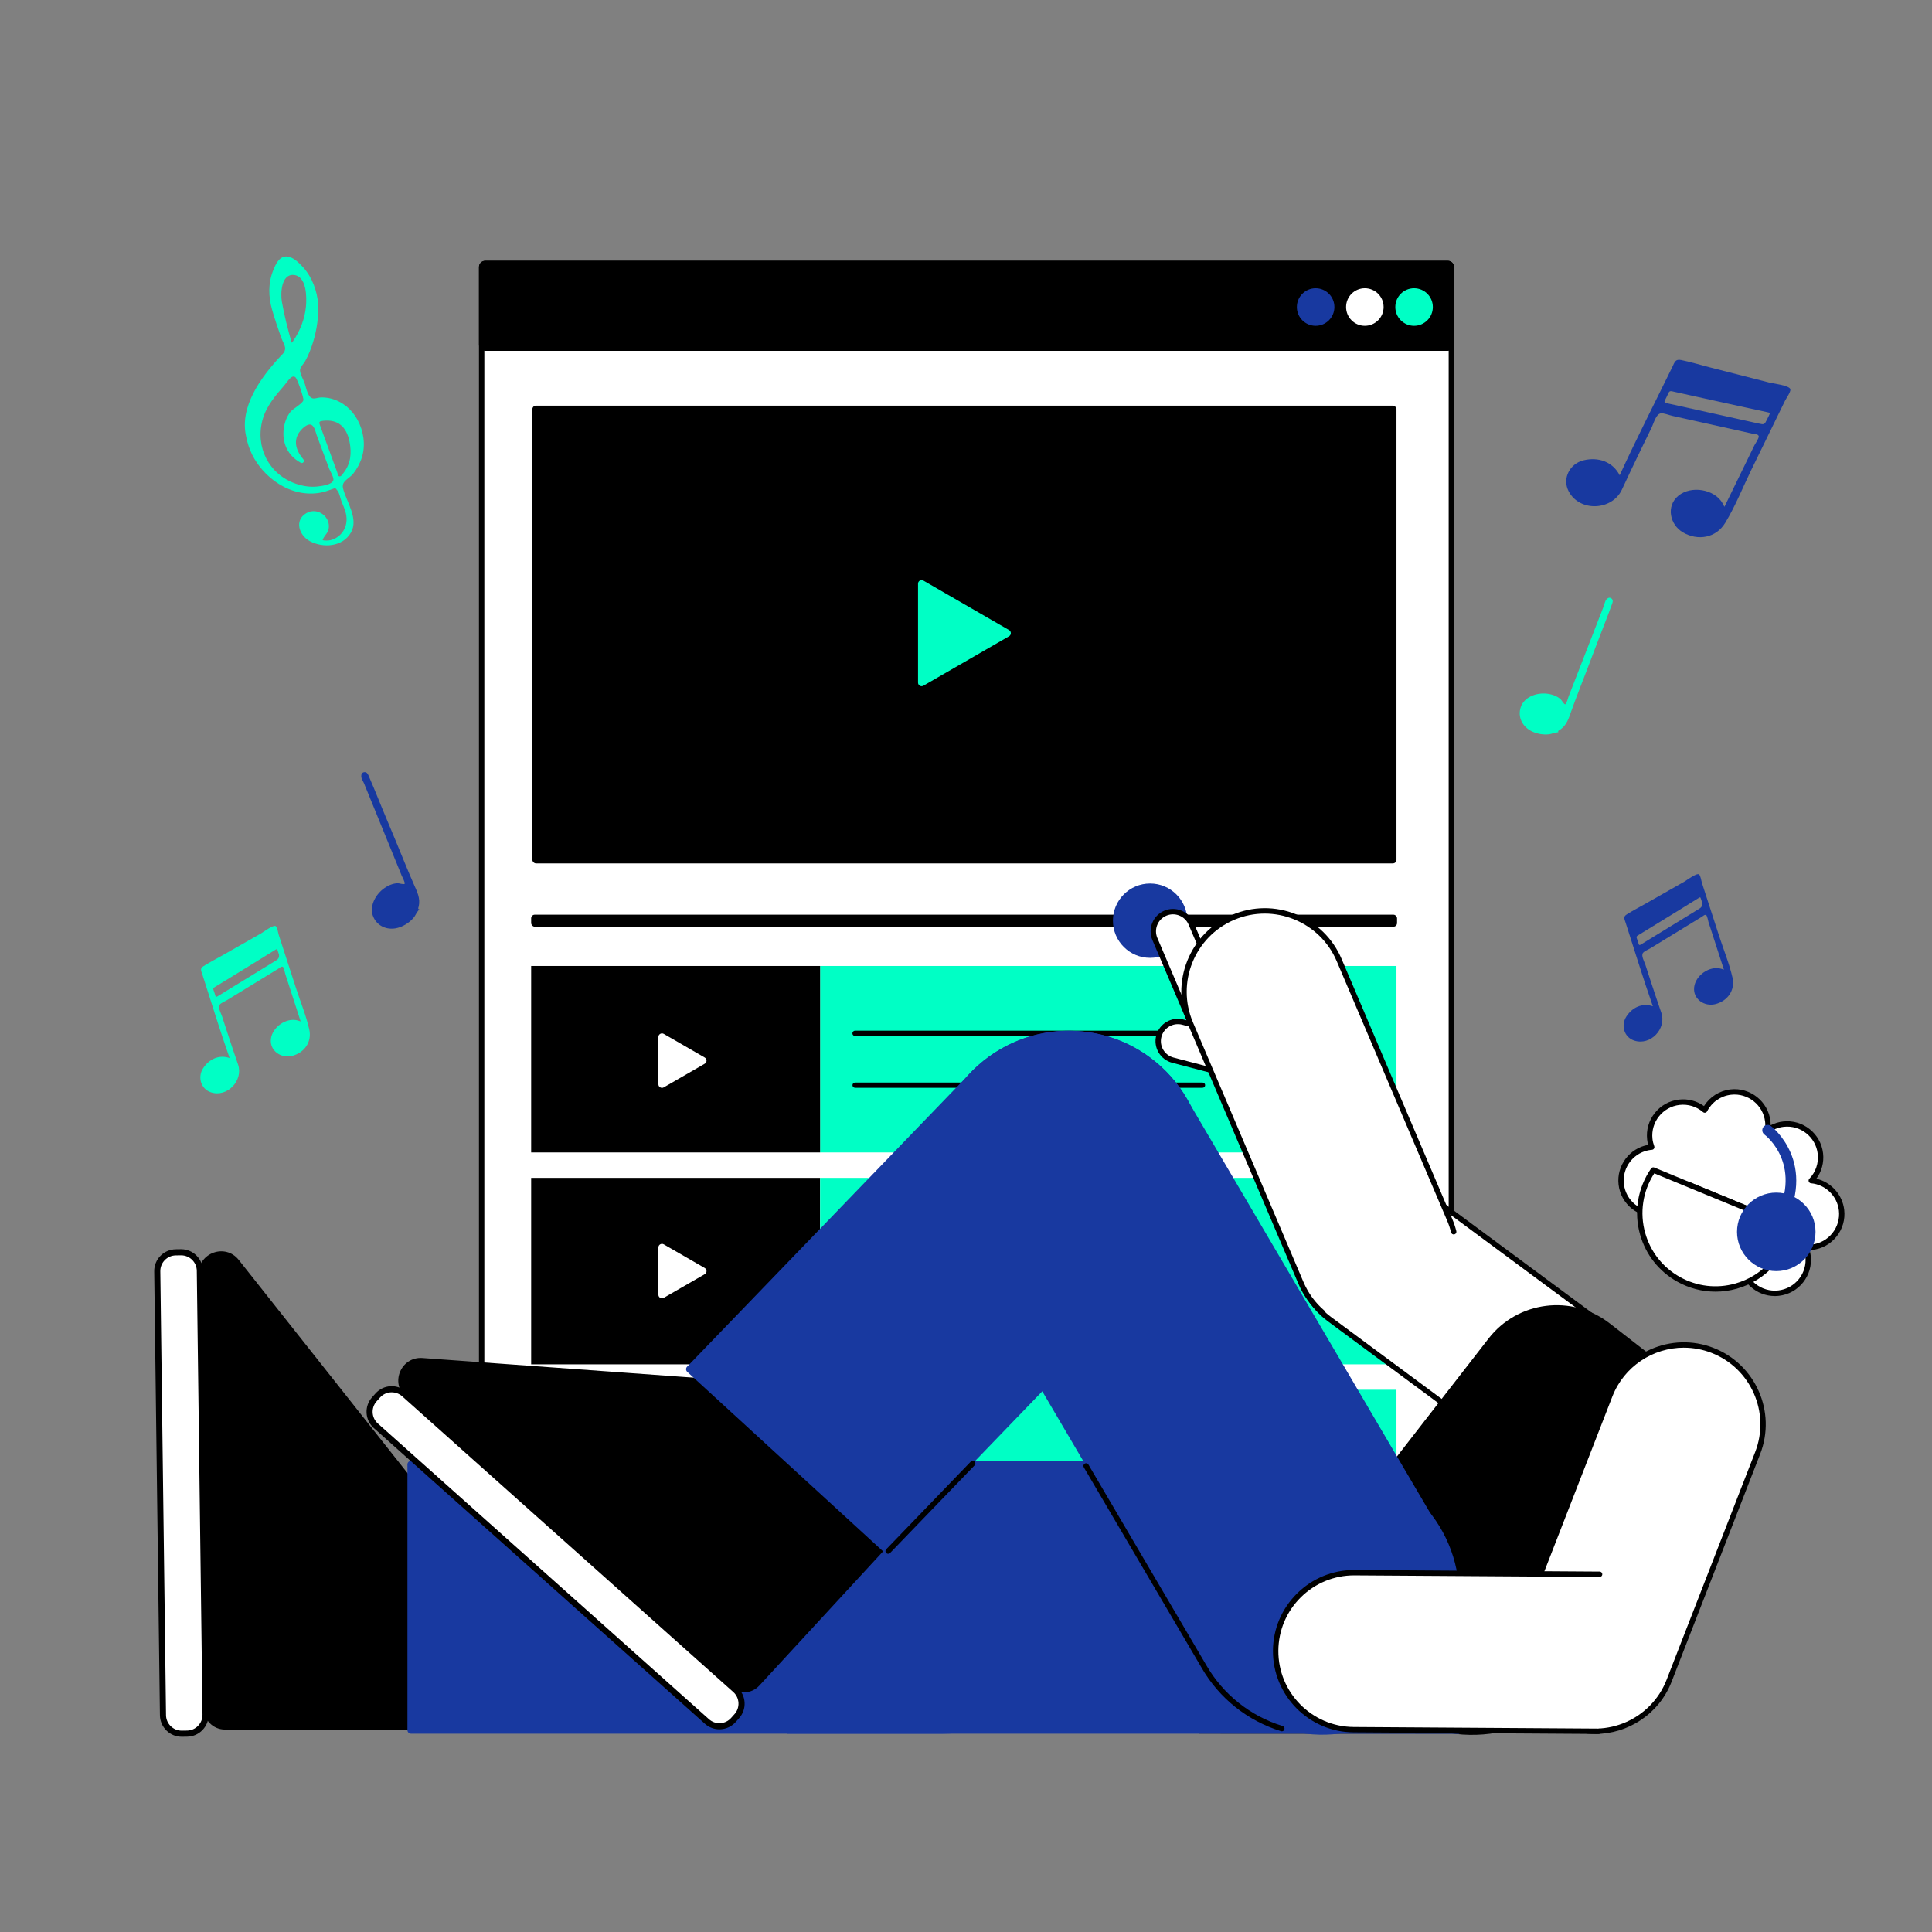 <?xml version="1.0" encoding="UTF-8"?><svg id="Layer_1" xmlns="http://www.w3.org/2000/svg" viewBox="0 0 1080 1080"><rect x="0" y="0" width="1080" height="1080" fill="#808080" stroke="none"/><defs><style>.cls-1{fill:#fff;}.cls-2{fill:#00ffc5;}.cls-3{fill:#1839a0;}</style></defs><rect class="cls-1" x="269.25" y="147.29" width="542.07" height="706.3" rx="2" ry="2"/><g><rect class="cls-2" x="458.44" y="539.99" width="322.2" height="104.23"/><g><path d="m682.89,579.14h-204.89c-.83,0-1.5-.67-1.5-1.5s.67-1.5,1.5-1.5h204.89c.83,0,1.5.67,1.5,1.5s-.67,1.5-1.5,1.5Z"/><path d="m672.22,608.07h-194.22c-.81,0-1.46-.65-1.46-1.46s.65-1.46,1.46-1.46h194.22c.81,0,1.46.65,1.46,1.46s-.65,1.46-1.46,1.46Z"/></g></g><g><path d="m682.89,697.57h-204.89c-.83,0-1.5-.67-1.5-1.5s.67-1.5,1.5-1.5h204.89c.83,0,1.5.67,1.5,1.5s-.67,1.5-1.5,1.5Z"/><path d="m672.22,726.5h-194.22c-.81,0-1.46-.65-1.46-1.46s.65-1.46,1.46-1.46h194.22c.81,0,1.46.65,1.46,1.46s-.65,1.46-1.46,1.46Z"/></g><rect x="296.92" y="539.99" width="161.52" height="104.23"/><rect x="296.92" y="658.44" width="161.52" height="104.23"/><rect class="cls-2" x="458.44" y="658.44" width="322.2" height="104.23"/><rect x="296.92" y="776.89" width="161.52" height="104.23"/><rect class="cls-2" x="458.44" y="776.89" width="322.2" height="104.23"/><g><g><g><g><rect x="269.25" y="147.29" width="542.07" height="47.34" rx="2" ry="2"/><path d="m809.32,196.13H271.25c-1.93,0-3.5-1.57-3.5-3.5v-43.34c0-1.93,1.57-3.5,3.5-3.5h538.07c1.93,0,3.5,1.57,3.5,3.5v43.34c0,1.93-1.57,3.5-3.5,3.5Zm-538.07-47.34c-.28,0-.5.22-.5.5v43.34c0,.28.22.5.5.5h538.07c.28,0,.5-.22.5-.5v-43.34c0-.28-.22-.5-.5-.5H271.25Z"/></g><ellipse class="cls-2" cx="790.48" cy="171.63" rx="10.49" ry="10.5"/><ellipse class="cls-1" cx="762.96" cy="171.63" rx="10.49" ry="10.5"/><ellipse class="cls-3" cx="735.45" cy="171.63" rx="10.49" ry="10.5"/></g><path d="m809.32,855.09H271.25c-1.93,0-3.5-1.57-3.5-3.5V149.29c0-1.93,1.57-3.5,3.5-3.5h538.07c1.93,0,3.5,1.57,3.5,3.5v702.3c0,1.93-1.57,3.5-3.5,3.5ZM271.25,148.79c-.28,0-.5.22-.5.5v702.3c0,.28.22.5.5.5h538.07c.28,0,.5-.22.5-.5V149.29c0-.28-.22-.5-.5-.5H271.25Z"/></g><rect x="297.6" y="226.76" width="483.04" height="255.89" rx="2" ry="2"/><rect x="296.92" y="511.32" width="484.04" height="6.7" rx="2" ry="2"/><circle class="cls-3" cx="642.91" cy="514.67" r="20.78"/><path class="cls-2" d="m564.07,352.21l-47.89-27.65c-1.33-.77-3,.19-3,1.73v55.3c0,1.54,1.67,2.5,3,1.73l47.89-27.65c1.33-.77,1.33-2.69,0-3.46Z"/><path class="cls-1" d="m393.95,591.16l-22.9-13.22c-1.33-.77-3,.19-3,1.73v26.44c0,1.54,1.67,2.5,3,1.73l22.9-13.22c1.33-.77,1.33-2.69,0-3.46Z"/><path class="cls-1" d="m393.95,708.82l-22.9-13.22c-1.33-.77-3,.19-3,1.73v26.44c0,1.54,1.67,2.5,3,1.73l22.9-13.22c1.33-.77,1.33-2.69,0-3.46Z"/></g><g><g><rect class="cls-1" x="780.14" y="629.83" width="88.66" height="225.24" rx="44.33" ry="44.33" transform="translate(-262.84 963.22) rotate(-53.48)"/><path d="m879.29,828.89c-9.48,0-19.03-2.92-27.21-8.98l-109.77-81.28c-9.84-7.28-16.25-17.96-18.05-30.07-1.81-12.11,1.21-24.19,8.5-34.03,15.04-20.31,43.79-24.6,64.1-9.56l109.77,81.28c20.31,15.04,24.6,43.79,9.56,64.1-8.98,12.12-22.85,18.54-36.89,18.54Zm-109.65-169.9c-13.12,0-26.08,5.99-34.47,17.33-14.05,18.98-10.05,45.85,8.93,59.91l109.77,81.28c18.98,14.05,45.85,10.04,59.91-8.93,14.05-18.98,10.05-45.85-8.93-59.91l-109.77-81.28c-7.65-5.66-16.58-8.39-25.43-8.39Z"/></g><g><g><rect class="cls-1" x="-33.14" y="822.68" width="269.1" height="23.81" rx="10.47" ry="10.47" transform="translate(-731.8 946.72) rotate(-90.74)"/><path d="m101.57,970.85c-3.19,0-6.2-1.22-8.49-3.46-2.33-2.27-3.63-5.31-3.68-8.56l-3.19-248.14c-.04-3.25,1.19-6.32,3.46-8.65s5.31-3.63,8.56-3.68l2.87-.04c.05,0,.11,0,.16,0,6.64,0,12.09,5.36,12.17,12.02l3.19,248.14c.04,3.25-1.19,6.32-3.46,8.65s-5.31,3.63-8.56,3.68l-2.87.04c-.05,0-.11,0-.16,0Zm-.32-269.12s-.08,0-.11,0l-2.87.04c-2.34.03-4.53.97-6.16,2.65s-2.52,3.89-2.49,6.23l3.19,248.14c.06,4.79,3.98,8.65,8.76,8.65.04,0,.08,0,.11,0l2.87-.04c2.34-.03,4.53-.97,6.16-2.65s2.52-3.89,2.49-6.23l-3.19-248.14h0c-.06-4.79-3.98-8.65-8.76-8.65Z"/></g><path d="m111.02,712.25l2.82,242.8c.08,6.5,5.35,11.75,11.85,11.79l133.05.39,29.65-67.19-154.93-195.75c-7.45-9.41-22.58-4.04-22.44,7.95Z"/></g><path d="m817.79,733.26h94.12c9.47,0,17.16,7.69,17.16,17.16v148.7c0,44.01-35.73,79.74-79.74,79.74h0c-44.01,0-79.74-35.73-79.74-79.74v-117.64c0-26.61,21.6-48.21,48.21-48.21Z" transform="translate(703.56 -341) rotate(37.83)"/><polygon points="670.14 846.17 820.07 845.91 820.29 969.15 670.35 969.07 670.14 846.17"/><path class="cls-3" d="m440.21,816.64h299.46c41.98,0,76.06,34.08,76.06,76.06v76.44h-375.52v-152.5h0Z"/><path class="cls-3" d="m229.76,816.64h297.27c42.08,0,76.25,34.17,76.25,76.25h0c0,42.08-34.17,76.25-76.25,76.25H229.76c-1.1,0-2-.9-2-2v-148.5c0-1.1.9-2,2-2Z"/><g><g><rect class="cls-1" x="176.01" y="858.9" width="269.1" height="23.81" rx="10.47" ry="10.47" transform="translate(-37.85 1727.16) rotate(-138.23)"/><path d="m402.14,966.69c-2.99,0-5.84-1.08-8.09-3.1l-185.09-165.3c-5.01-4.47-5.44-12.18-.97-17.19l1.91-2.14c4.47-5.01,12.18-5.44,17.19-.97l185.09,165.3c2.43,2.17,3.86,5.15,4.05,8.39s-.91,6.37-3.07,8.8l-1.91,2.14c-2.17,2.43-5.15,3.86-8.39,4.05-.23.01-.47.02-.7.02Zm-183.16-188.38c-2.41,0-4.81.99-6.54,2.92l-1.91,2.14c-3.22,3.6-2.91,9.16.7,12.38l185.09,165.3c1.75,1.56,4,2.35,6.33,2.21,2.34-.13,4.48-1.17,6.04-2.91l1.91-2.14c1.56-1.75,2.34-4,2.21-6.33s-1.17-4.48-2.91-6.04l-185.09-165.3h0c-1.67-1.49-3.75-2.22-5.83-2.22Z"/></g><path d="m226.86,781.06l180.91,161.97c4.85,4.34,12.28,3.99,16.7-.78l90.18-97.82-29.5-67.25-248.99-18.04c-11.97-.87-18.24,13.92-9.3,21.92Z"/></g><path class="cls-3" d="m673.02,931.57l-141.71-241.17c-20.9-36.46-8.37-82.95,28.03-103.96h0c36.55-21.1,83.29-8.5,104.28,28.11l141.48,240.77c21.06,36.47,8.56,83.11-27.91,104.16h0c-36.47,21.06-83.11,8.56-104.16-27.91Z"/><path d="m716.57,967.81c-.15,0-.3-.02-.44-.07-18.8-5.8-34.57-18.38-44.41-35.42l-65.88-112.11c-.42-.71-.18-1.63.53-2.05.71-.42,1.63-.18,2.05.53l65.88,112.12c9.47,16.4,24.63,28.49,42.7,34.06.79.24,1.24,1.08.99,1.88-.2.64-.79,1.06-1.43,1.06Z"/><path class="cls-3" d="m653.78,703.98l-157.3,163.11c-.75.81-2.01.87-2.83.12l-109.48-100.34c-.81-.75-.87-2.01-.12-2.83l157.3-163.11c28.45-31.05,76.69-33.15,107.73-4.7h0c31.05,28.45,33.15,76.69,4.7,107.73Z"/><path d="m496.48,868.59c-.38,0-.75-.14-1.04-.42-.6-.58-.61-1.53-.04-2.12l47.27-49.01c.58-.6,1.53-.61,2.12-.04.6.58.61,1.53.04,2.12l-47.27,49.01c-.29.31-.69.46-1.08.46Z"/><g><g><rect class="cls-1" x="872.15" y="747.21" width="88.66" height="225.24" rx="44.33" ry="44.33" transform="translate(1458.99 1993.37) rotate(-158.75)"/><path d="m891.68,969.3c-5.51,0-11.12-1-16.56-3.12-23.55-9.16-35.26-35.77-26.1-59.32l49.51-127.29c9.16-23.55,35.77-35.25,59.32-26.1h0c23.55,9.16,35.26,35.77,26.1,59.32l-49.51,127.29c-7.04,18.11-24.41,29.22-42.77,29.22Zm49.61-215.95c-17.16,0-33.38,10.38-39.97,27.31l-49.51,127.29c-8.56,22.01,2.38,46.88,24.39,55.44,22.01,8.56,46.88-2.38,55.44-24.39l49.51-127.29c8.56-22.01-2.38-46.88-24.39-55.44-5.08-1.98-10.32-2.91-15.47-2.91Z"/></g><g><path class="cls-1" d="m893.66,967.79l-136.96-.89c-24.23-.15-43.76-19.91-43.62-44.14h0c.15-24.23,19.91-43.76,44.14-43.62l136.96.89"/><path d="m893.66,969.29h0l-136.96-.89c-25.02-.15-45.26-20.63-45.11-45.65.07-12.12,4.86-23.49,13.48-32.01,8.56-8.45,19.87-13.1,31.89-13.1.09,0,.19,0,.28,0l136.97.89c.83,0,1.5.68,1.49,1.51,0,.83-.68,1.49-1.5,1.49h0l-136.96-.89c-.09,0-.17,0-.26,0-11.22,0-21.79,4.34-29.78,12.23-8.05,7.96-12.52,18.57-12.59,29.89-.14,23.37,18.76,42.5,42.13,42.64l136.97.89c.83,0,1.5.68,1.49,1.51,0,.83-.68,1.49-1.5,1.49Z"/></g></g><g><g><path class="cls-1" d="m1029.43,676.51c-1.02-8.99-8.25-15.76-16.92-16.53,3.73-3.88,5.76-9.32,5.11-15.08-1.17-10.27-10.44-17.65-20.7-16.48-3.29.37-6.29,1.59-8.8,3.4.23-1.57.28-3.18.1-4.83-1.17-10.27-10.43-17.65-20.7-16.48-6.46.73-11.77,4.67-14.54,10.05-3.8-3.24-8.88-4.97-14.24-4.37-10.27,1.17-17.65,10.44-16.48,20.7.17,1.54.55,3,1.07,4.39-.19.02-.37.01-.56.04-10.27,1.17-17.65,10.43-16.48,20.7,1.17,10.27,10.44,17.65,20.7,16.48,8.85-1,15.53-8.02,16.48-16.51l49.03,20.21c.24,1.19.58,2.34,1.02,3.43-1.14-.08-2.31-.07-3.49.06-10.27,1.17-17.65,10.43-16.48,20.7,1.17,10.27,10.44,17.65,20.7,16.48,10.27-1.17,17.65-10.43,16.48-20.7-.2-1.73-.64-3.36-1.26-4.9,1.14.08,2.31.08,3.49-.06,10.27-1.17,17.65-10.44,16.48-20.7Z"/><path d="m992.11,724.49c-10.14,0-18.9-7.63-20.07-17.94-.61-5.37.91-10.65,4.27-14.87,3.36-4.22,8.17-6.89,13.54-7.49.5-.06,1.02-.09,1.55-.11-.08-.27-.15-.53-.21-.8l-46.55-19.19c-1.77,8.48-8.72,14.9-17.49,15.89-5.37.6-10.64-.91-14.87-4.27-4.22-3.36-6.89-8.17-7.49-13.54-1.21-10.65,6.14-20.34,16.55-22.18-.27-.99-.46-1.97-.57-2.95-.61-5.37.91-10.65,4.27-14.87,3.36-4.22,8.17-6.89,13.54-7.49,5-.57,9.9.71,13.96,3.61,3.26-5.17,8.68-8.6,14.81-9.3,11.05-1.27,21.11,6.73,22.36,17.81.08.72.12,1.46.12,2.21,2.16-1.1,4.5-1.82,6.92-2.09,11.06-1.27,21.11,6.73,22.36,17.81.58,5.08-.78,10.12-3.75,14.19,8.23,1.89,14.59,8.85,15.57,17.43h0c.61,5.36-.91,10.65-4.27,14.87-3.36,4.22-8.17,6.89-13.54,7.49-.5.06-1.02.09-1.54.11.3,1.06.51,2.12.63,3.19.61,5.36-.91,10.65-4.27,14.87-3.36,4.22-8.17,6.89-13.54,7.49-.77.09-1.54.13-2.29.13Zm-.07-37.42c-.63,0-1.25.04-1.86.1-4.57.52-8.66,2.78-11.53,6.38-2.86,3.6-4.16,8.09-3.64,12.66,1.07,9.43,9.62,16.23,19.05,15.16,4.57-.52,8.66-2.79,11.53-6.38,2.86-3.6,4.16-8.09,3.64-12.66-.17-1.51-.56-3.02-1.16-4.51-.19-.48-.13-1.03.18-1.45.3-.42.81-.66,1.32-.61,1.11.08,2.19.06,3.21-.05,4.57-.52,8.66-2.79,11.53-6.38,2.86-3.6,4.16-8.09,3.64-12.66h0c-.92-8.09-7.46-14.49-15.57-15.21-.57-.05-1.07-.43-1.27-.97-.2-.54-.08-1.15.32-1.57,3.57-3.71,5.28-8.77,4.7-13.87-1.07-9.43-9.62-16.23-19.04-15.16-2.91.33-5.71,1.41-8.09,3.12-.49.35-1.14.38-1.66.06-.51-.31-.79-.9-.71-1.5.22-1.52.25-3.01.09-4.45-1.07-9.43-9.62-16.23-19.05-15.16-5.73.65-10.73,4.11-13.37,9.25-.21.41-.59.7-1.04.79-.45.09-.92-.03-1.26-.33-3.68-3.13-8.32-4.55-13.09-4.02-9.43,1.07-16.23,9.61-15.16,19.04.15,1.33.48,2.69.98,4.04.16.44.11.93-.14,1.33-.25.4-.67.65-1.14.69-.1,0-.2.01-.3.02-.07,0-.14,0-.22.01-9.43,1.07-16.23,9.62-15.17,19.05.52,4.57,2.79,8.66,6.38,11.53,3.6,2.87,8.09,4.16,12.66,3.64,8.03-.91,14.26-7.16,15.15-15.19.05-.47.32-.88.73-1.12.41-.24.9-.28,1.34-.1l49.03,20.21c.46.19.8.6.9,1.09.21,1.08.53,2.14.94,3.16.19.48.13,1.03-.18,1.45-.3.42-.81.65-1.32.61-.46-.03-.91-.05-1.35-.05Z"/></g><g><path class="cls-1" d="m1000.65,685.56c-2.75,15.46-13.99,28.79-30.11,33.36-22.5,6.38-45.91-6.7-52.29-29.2-3.59-12.67-1.01-25.63,5.95-35.67l76.45,31.52Z"/><path d="m958.93,722.04c-7.38,0-14.69-1.88-21.31-5.58-10.23-5.71-17.62-15.06-20.81-26.33-3.58-12.65-1.34-26.12,6.16-36.94.4-.58,1.15-.8,1.8-.53l76.45,31.52c.65.27,1.03.96.91,1.65-2.97,16.7-14.92,29.93-31.18,34.54-3.97,1.12-8.01,1.68-12.02,1.68Zm-34.17-66.14c-6.45,9.91-8.29,22.01-5.06,33.41,2.97,10.5,9.86,19.21,19.38,24.53,9.52,5.32,20.55,6.61,31.05,3.64,14.76-4.18,25.71-16,28.82-30.99l-74.19-30.58Z"/></g></g></g><g><g><path class="cls-1" d="m664.93,570.39l-19.35-45.47c-2.38-5.59.22-12.05,5.81-14.43h0c5.59-2.38,12.05.22,14.43,5.81l11.9,27.97"/><path d="m664.93,571.89c-.58,0-1.14-.34-1.38-.91l-19.35-45.47c-2.7-6.34.26-13.7,6.61-16.4,3.07-1.31,6.47-1.34,9.57-.09s5.52,3.63,6.83,6.7l11.9,27.97c.33.76-.03,1.64-.79,1.97-.76.33-1.64-.03-1.97-.79l-11.9-27.97c-.99-2.33-2.84-4.14-5.19-5.09-2.35-.95-4.94-.92-7.27.07-4.82,2.05-7.07,7.64-5.02,12.46l19.35,45.47c.33.76-.03,1.64-.79,1.97-.19.08-.39.12-.59.12Z"/></g><g><path class="cls-1" d="m703.45,605.18l-47.8-12.54c-5.88-1.54-9.39-7.55-7.85-13.43h0c1.54-5.88,7.55-9.39,13.43-7.85l29.41,7.71"/><path d="m703.45,606.68c-.13,0-.25-.02-.38-.05l-47.8-12.54c-3.23-.85-5.94-2.9-7.62-5.78-1.68-2.88-2.15-6.25-1.3-9.48,1.75-6.67,8.59-10.67,15.26-8.92l29.41,7.71c.8.21,1.28,1.03,1.07,1.83-.21.8-1.03,1.28-1.83,1.07l-29.41-7.71c-5.06-1.33-10.27,1.71-11.6,6.78-.64,2.45-.29,5.01.99,7.2,1.28,2.19,3.34,3.75,5.79,4.39l47.8,12.54c.8.21,1.28,1.03,1.07,1.83-.18.67-.79,1.12-1.45,1.12Z"/></g><g><path class="cls-1" d="m812.66,688.56c-.57-2.27-1.32-4.52-2.27-6.73l-61.78-145.16c-9.77-22.95-36.29-33.64-59.24-23.87h0c-22.95,9.77-33.64,36.29-23.87,59.24l61.78,145.16c2.8,6.58,6.97,12.15,12.04,16.52"/><path d="m739.32,735.22c-.35,0-.69-.12-.98-.36-5.43-4.68-9.62-10.42-12.45-17.06l-61.78-145.16c-4.88-11.47-5-24.15-.35-35.71,4.66-11.56,13.54-20.62,25.01-25.5,11.47-4.88,24.15-5,35.71-.35,11.56,4.66,20.62,13.54,25.5,25.01l61.78,145.16c.96,2.25,1.75,4.59,2.34,6.96.2.8-.29,1.62-1.09,1.82-.8.2-1.62-.29-1.82-1.09-.56-2.21-1.29-4.4-2.19-6.51l-61.78-145.16c-9.43-22.16-35.13-32.5-57.28-23.08-22.15,9.43-32.51,35.12-23.08,57.28l61.78,145.16c2.65,6.22,6.56,11.59,11.64,15.96.63.54.7,1.49.16,2.12-.3.34-.72.52-1.14.52Z"/></g></g><circle class="cls-3" cx="992.95" cy="688.62" r="21.94"/><path class="cls-3" d="m993.5,688.62c-.5,0-1.01-.13-1.48-.39-1.44-.82-1.94-2.65-1.12-4.09,18.33-32.19-3.63-49.22-4.57-49.93-1.32-.99-1.59-2.87-.61-4.2.99-1.32,2.86-1.6,4.19-.62.28.2,27.23,20.79,6.21,57.72-.55.97-1.57,1.52-2.61,1.52Z"/><path class="cls-2" d="m168.07,570.98c-1.96-6.03-3.91-12.05-5.86-18.08-.92-2.84-1.84-5.68-2.76-8.52-.21-.66-.65-3.43-1.31-3.89-.75-.52-1.81.58-2.54,1.02-5.45,3.33-10.9,6.66-16.35,10-2.68,1.64-5.37,3.29-8.05,4.93-1.42.87-2.85,1.74-4.27,2.61-1.15.7-3.15,1.46-4.03,2.47-1.33,1.53.71,5.02,1.27,6.73,1.02,3.13,2.03,6.26,3.05,9.38,1.89,5.84,3.88,11.64,5.86,17.44,3.03,8.89-6.02,18.59-15.21,15.52-5.64-1.88-7.46-8.51-4.39-13.33,3.31-5.2,8.91-7.86,14.86-5.84-5.43-15.43-10.18-31.14-15.22-46.7-.69-2.14-1.47-3.29.61-4.61,3.32-2.12,6.89-3.92,10.31-5.87,7.29-4.15,14.59-8.3,21.88-12.45,1.33-.76,7.02-5.08,8.26-4.03.89.75,1.28,3.77,1.65,4.89.73,2.25,1.46,4.51,2.19,6.76,2.49,7.66,4.97,15.31,7.45,22.97,2.47,7.61,5.65,15.31,7.41,23.11,1.58,7.03-2.85,13.11-9.72,14.78-6.04,1.47-12.47-2.87-11.73-9.46.76-6.72,8.75-12.26,15.2-10.32.41.12.81.28,1.46.5Zm-12.31-37.94c-.16-.51-.33-1.02-.49-1.52-.38-1.14-.41-1.16-1.4-.54-3.26,2.01-6.51,4.04-9.77,6.05-5.22,3.22-10.45,6.42-15.67,9.63-2.84,1.74-5.67,3.5-8.52,5.22-.66.4-.83.83-.55,1.55.4,1.03.71,2.08,1.03,3.14.19.63.51.83,1.1.44.22-.15.46-.27.69-.41,10.74-6.58,21.48-13.16,32.21-19.74q2.19-1.34,1.39-3.82Z"/><path class="cls-3" d="m963.68,542.05c-1.96-6.03-3.91-12.05-5.86-18.08-.92-2.84-1.84-5.68-2.76-8.52-.21-.66-.65-3.43-1.31-3.89-.75-.52-1.81.58-2.54,1.02-5.45,3.33-10.9,6.66-16.35,10-2.68,1.64-5.37,3.29-8.05,4.93-1.42.87-2.85,1.74-4.27,2.61-1.15.7-3.15,1.46-4.03,2.47-1.33,1.53.71,5.02,1.27,6.73,1.02,3.13,2.03,6.26,3.05,9.38,1.89,5.84,3.88,11.64,5.86,17.44,3.03,8.89-6.02,18.59-15.21,15.52-5.64-1.88-7.46-8.51-4.39-13.33,3.31-5.2,8.91-7.86,14.86-5.84-5.43-15.43-10.18-31.14-15.22-46.7-.69-2.14-1.47-3.29.61-4.61,3.32-2.12,6.89-3.92,10.31-5.87,7.29-4.15,14.59-8.3,21.88-12.45,1.33-.76,7.02-5.08,8.26-4.03.89.75,1.28,3.77,1.65,4.89.73,2.25,1.46,4.51,2.19,6.76,2.49,7.66,4.97,15.31,7.45,22.97,2.47,7.61,5.65,15.31,7.41,23.11,1.58,7.03-2.85,13.11-9.72,14.78-6.04,1.47-12.47-2.87-11.73-9.46.76-6.72,8.75-12.26,15.2-10.32.41.12.81.28,1.46.5Zm-12.31-37.94c-.16-.51-.33-1.02-.49-1.52-.38-1.14-.41-1.16-1.4-.54-3.26,2.01-6.51,4.04-9.77,6.05-5.22,3.22-10.45,6.42-15.67,9.63-2.84,1.74-5.67,3.5-8.52,5.22-.66.4-.83.83-.55,1.55.4,1.03.71,2.08,1.03,3.14.19.63.51.83,1.1.44.22-.15.46-.27.69-.41,10.74-6.58,21.48-13.16,32.21-19.74q2.19-1.34,1.39-3.82Z"/><path class="cls-3" d="m963.96,283.32c3.8-7.79,7.61-15.58,11.41-23.38,1.79-3.67,3.58-7.34,5.37-11.02.42-.85,2.62-3.99,2.41-5.08-.24-1.23-2.34-1.15-3.47-1.4-8.53-1.91-17.06-3.8-25.6-5.69-4.2-.93-8.41-1.87-12.61-2.8-2.23-.5-4.46-.99-6.69-1.49-1.8-.4-4.48-1.56-6.31-1.39-2.76.25-4.07,5.63-5.14,7.83-1.97,4.05-3.94,8.09-5.92,12.14-3.69,7.55-7.23,15.15-10.8,22.74-5.47,11.64-23.59,12.58-29.73.83-3.77-7.21.74-15.47,8.35-17.3,8.2-1.97,16.24.73,20.18,8.37,9.32-20.36,19.56-40.33,29.39-60.45,1.35-2.76,1.68-4.64,4.98-3.97,5.28,1.07,10.5,2.68,15.73,4.02,11.12,2.84,22.25,5.69,33.37,8.53,2.03.52,11.74,1.67,11.96,3.87.16,1.59-2.31,4.93-3.02,6.38-1.42,2.91-2.84,5.83-4.26,8.74-4.83,9.9-9.66,19.8-14.49,29.7-4.8,9.84-8.98,20.44-14.67,29.79-5.12,8.43-15.26,10.2-23.62,5.31-7.34-4.3-9.56-14.68-2.57-20.46,7.13-5.9,20.26-3.76,24.78,4.28.29.51.54,1.05.97,1.88Zm23.93-49.05c.32-.66.64-1.31.96-1.97.71-1.48.7-1.53-.87-1.87-5.12-1.12-10.25-2.21-15.37-3.33-8.2-1.79-16.39-3.6-24.58-5.41-4.45-.98-8.91-1.94-13.36-2.96-1.03-.24-1.6.02-2.02,1.01-.59,1.39-1.28,2.73-1.96,4.07-.4.8-.29,1.3.66,1.47.36.06.71.18,1.06.26,16.82,3.73,33.65,7.45,50.47,11.17,3.44.76,3.44.75,5-2.45Z"/><path class="cls-2" d="m137.61,244.06c-3.9-16.63,8.31-33.14,18.86-44.56,1.46-1.58,2.84-2.52,2.92-4.66.07-1.8-1.65-4.47-2.26-6.24-1.77-5.06-3.5-10.17-4.99-15.33-2.12-7.33-2.31-14.94.57-22.11,1.28-3.19,3.17-7.68,7.21-7.8,3.66-.11,7.33,3.65,9.62,6.16,4.91,5.4,7.84,13.28,8.29,20.52.4,6.58-.73,14.35-2.73,20.91-1.14,3.75-2.6,7.49-4.5,10.92-.8,1.46-2.63,3.13-2.86,4.76-.27,1.96,1.76,5.43,2.41,7.18,1,2.7,1.77,8.39,4.79,8.91,1.28.22,3.11-.54,4.49-.56,1.88-.03,3.76.17,5.59.64,6.39,1.62,11.76,6.15,14.85,11.92,3.36,6.26,4.56,13.76,2.52,20.64-1,3.37-2.71,6.6-4.89,9.36-2.44,3.08-6.76,4.11-5.73,8.3,1.86,7.58,8.95,16.92,4.34,24.8-4.66,7.96-15.54,8.63-22.94,4.67-5.91-3.16-8.85-11.6-1.93-15.64,6.22-3.63,14.02,2.12,12.4,9.15-.44,1.9-1.68,2.79-2.56,4.33-.97,1.71-1.26,1.74,1.3,1.84,3.43.13,6.82-1.8,8.88-4.46,2.47-3.18,2.98-7.1,2.04-10.95-.57-2.33-1.63-4.52-2.49-6.75-.65-1.67-.98-4.21-2.08-5.62-1.42-1.82-1-1.7-3.45-.81-2.07.76-4.1,1.44-6.28,1.84-3.85.7-7.82.61-11.65-.19-8.08-1.69-15.36-6.45-20.73-12.65-4.48-5.18-7.59-11.07-9.01-18.51Zm32,12.78c.86,1.02-.31,2.48-1.48,1.85-.02,0-.03-.02-.05-.03-7.25-3.93-10.57-11.13-9.44-19.23.45-3.22,1.59-6.34,3.54-8.97,1.53-2.07,7.04-4.8,7.42-6.77.27-1.37-3.36-11.92-4.48-12.81-2.14-1.7-4.46,2.58-6.2,4.58-5,5.74-10.07,11.67-12.14,19.15-4.22,15.27,3.52,30.57,18.54,35.78,3.89,1.35,8.03,2.03,12.15,1.57,2.18-.25,8.03-.93,8.85-3.41.5-1.52-1.73-5.04-2.26-6.44-.79-2.08-1.57-4.16-2.35-6.25-1.56-4.17-3.11-8.34-4.65-12.52-.69-1.88-1.33-5.98-3.9-6.03-2.13-.04-5.02,3.01-6.03,4.56-3.43,5.3-1.14,10.69,2.49,14.96Zm-6.55-65.23c.39-.44.59-.62.74-.85,3.92-5.8,6.58-12.41,7.23-19.41.48-5.11.5-17-6.82-17.64-7.05-.62-7.45,10.45-6.65,14.93,1.37,7.72,3.32,15.44,5.49,22.97Zm32.35,55.41c-1.74-8.75-6.71-12.7-14.86-11.78-2.09.24-2.36.59-1.67,2.49,3.2,8.79,6.41,17.58,9.66,26.35.3.81.24,2.16,1.28,2.23.96.07,1.52-1.09,2.12-1.84,4.18-5.22,4.71-11.17,3.47-17.46Z"/><path class="cls-2" d="m870.89,408.89c.79.31-.1.51-.65.55-1.42.1-2.78.83-4.21,1.01-3.11.41-6.55-.17-9.39-1.46-5.4-2.44-8.48-7.98-6.5-13.76,1.94-5.67,8.74-8.04,14.3-7.49,2.86.28,5.93,1.26,8.06,3.24.47.44,1.76,2.76,2.42,2.74.72-.02,1.7-3.76,1.95-4.41,5.83-14.99,11.66-29.98,17.49-44.97.72-1.85,1.44-3.7,2.16-5.54.42-1.09.68-2.81,1.46-3.67.75-.83,1.59-1.41,2.73-.66,1.49.98.58,2.72.11,4.03-2.66,7.4-5.67,14.7-8.42,22.07-3.1,8.3-6.32,16.55-9.5,24.81-1.55,4.02-3.08,8.05-4.53,12.11-1.44,4.04-2.53,7.86-6.25,10.41-.41.28-.93.45-1.23.97Z"/><path class="cls-3" d="m233.87,508.23c.81-.33.29.45-.09.87-.99,1.08-1.49,2.58-2.42,3.73-2.03,2.5-5,4.5-8.03,5.55-5.75,1.99-11.96.04-14.57-5.67-2.56-5.6.84-12.17,5.37-15.69,2.33-1.81,5.31-3.25,8.3-3.28.66,0,3.27.82,3.74.34.52-.52-1.39-4.01-1.66-4.67-6.24-15.3-12.48-30.6-18.73-45.9-.77-1.89-1.54-3.77-2.31-5.66-.45-1.11-1.48-2.57-1.51-3.77-.02-1.15.19-2.17,1.57-2.42,1.8-.32,2.35,1.61,2.93,2.93,3.25,7.4,6.15,14.97,9.31,22.41,3.55,8.38,6.98,16.8,10.44,25.22,1.69,4.1,3.39,8.18,5.18,12.23,1.78,4.03,3.67,7.65,2.69,12.17-.11.5-.38.99-.23,1.59Z"/></svg>